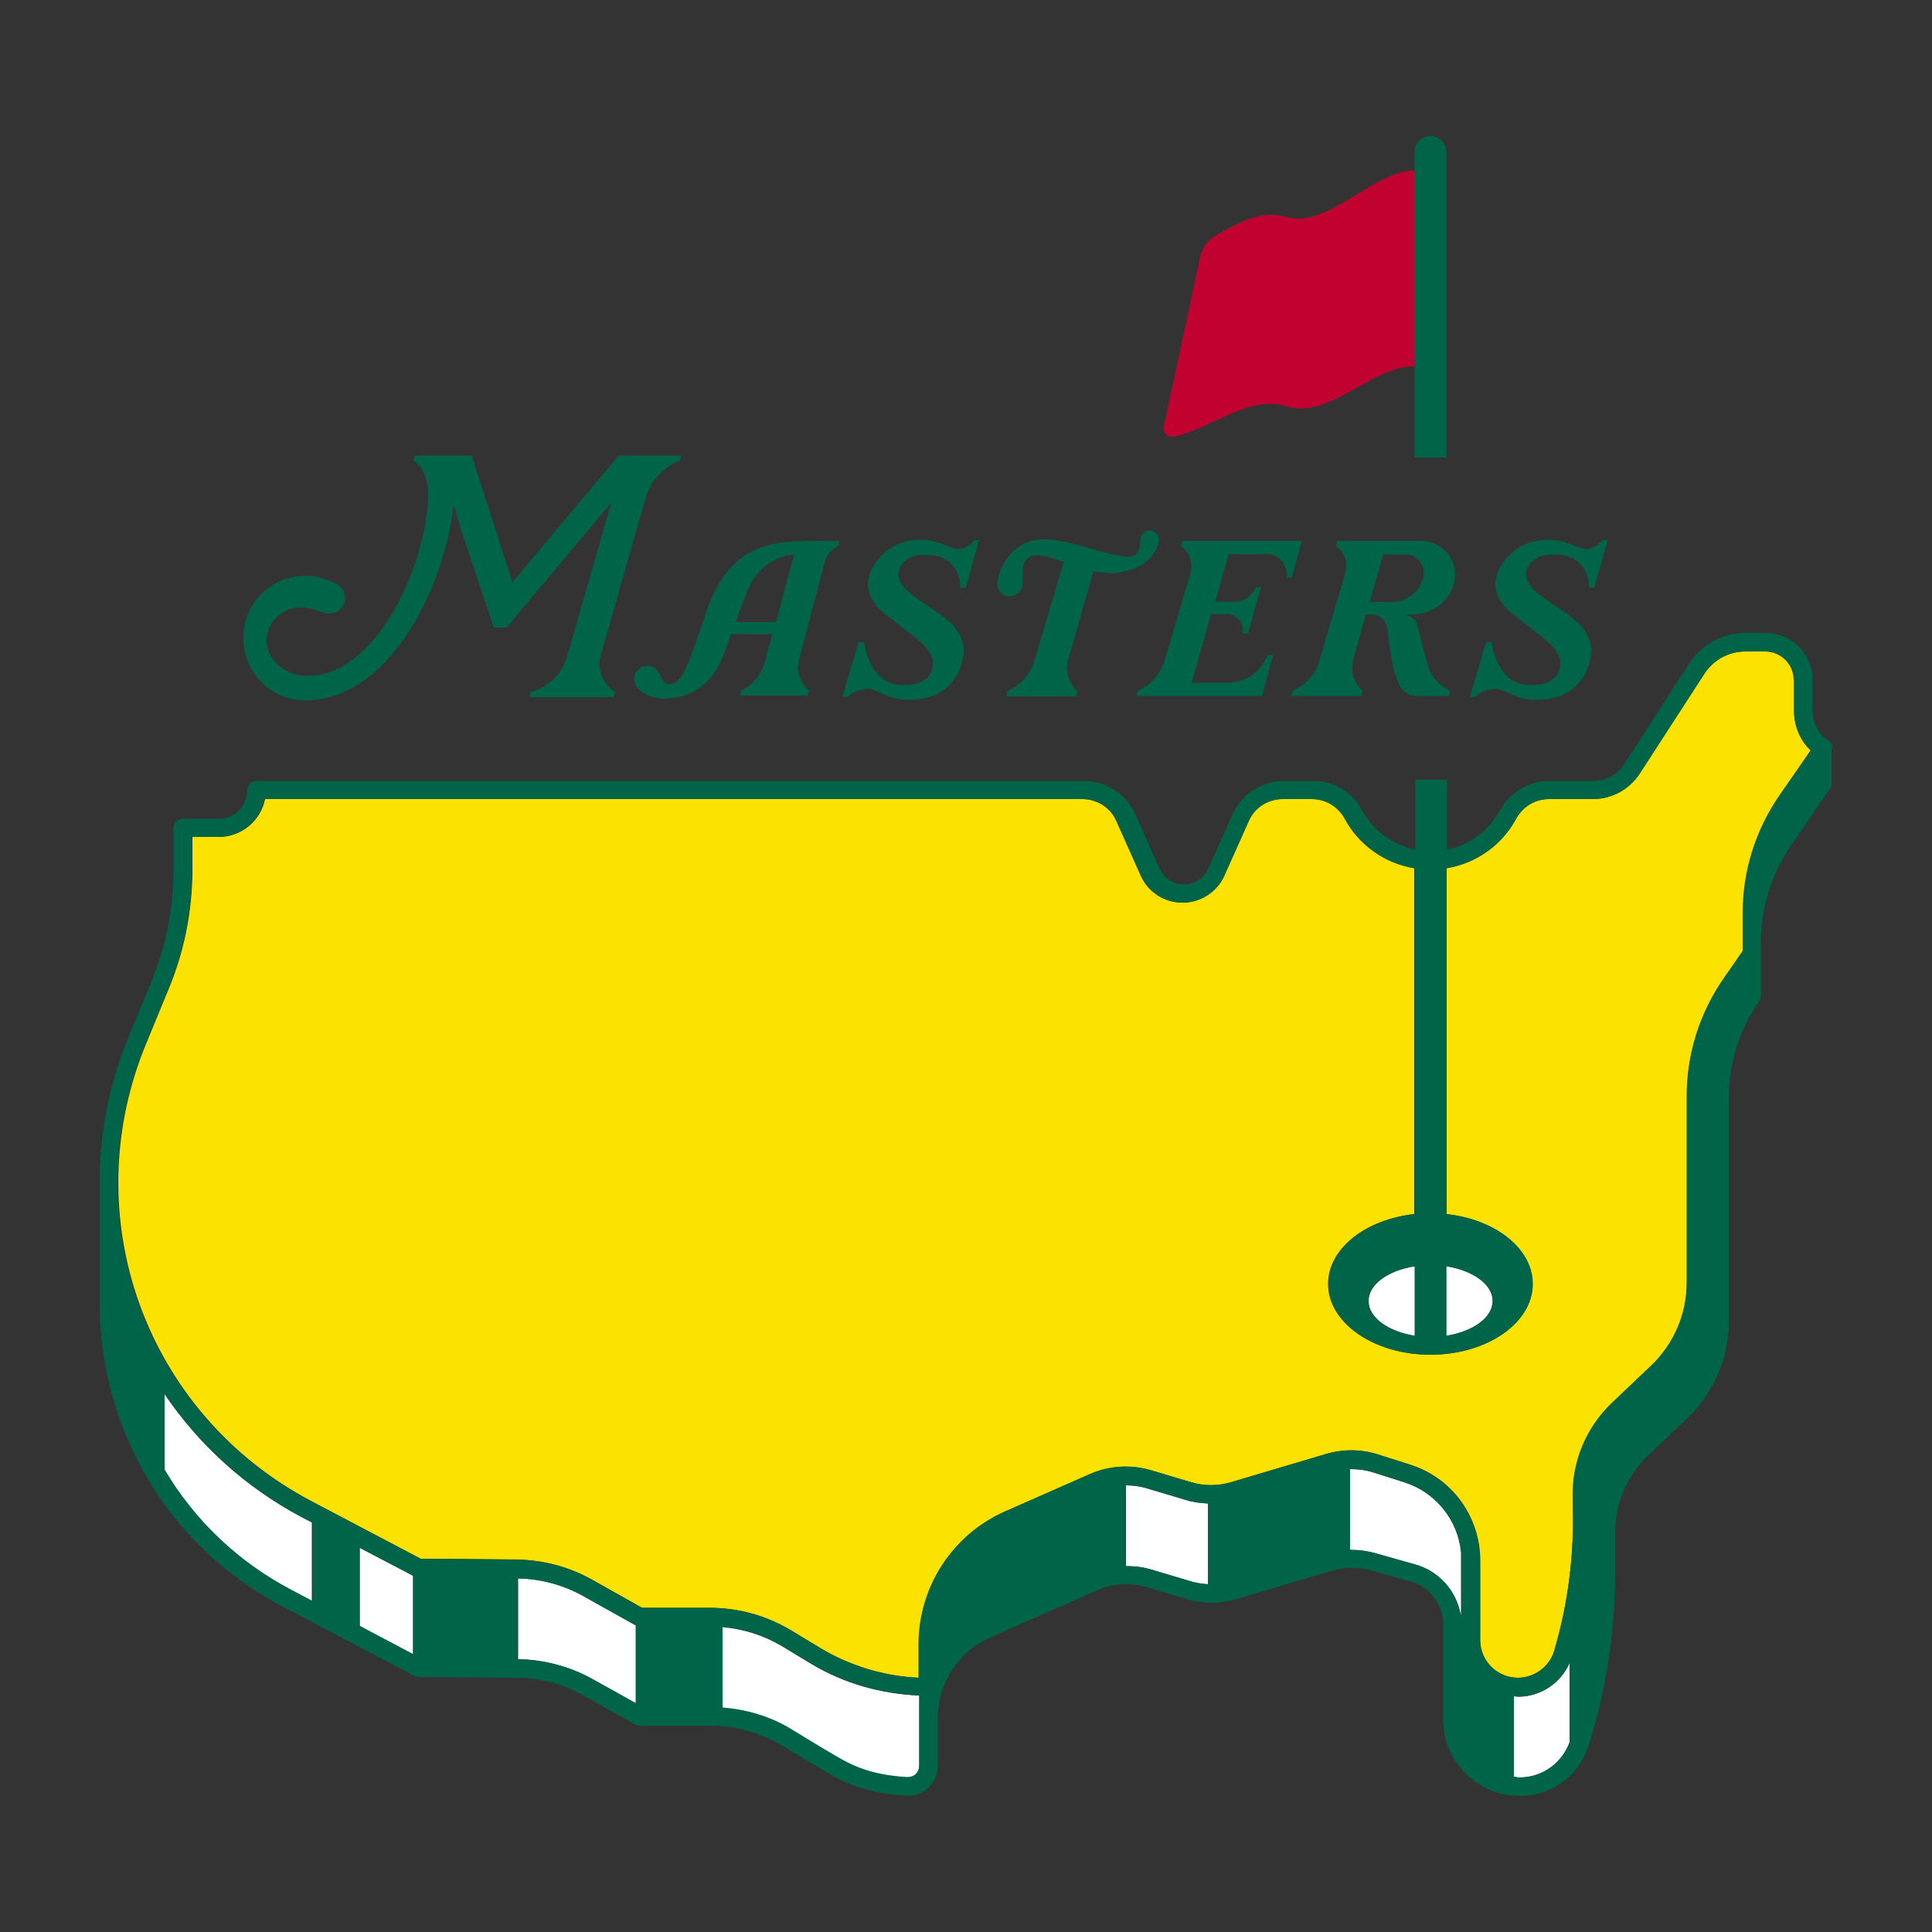 <?xml version="1.0" encoding="utf-8"?>
<!-- Generator: Adobe Illustrator 22.0.1, SVG Export Plug-In . SVG Version: 6.00 Build 0)  -->
<svg version="1.1" id="Layer_1" xmlns="http://www.w3.org/2000/svg" xmlns:xlink="http://www.w3.org/1999/xlink" x="0px" y="0px"
	 viewBox="0 0 500 500" style="enable-background:new 0 0 500 500;" xml:space="preserve">
<rect x="0" y="0" width="500" height="500" fill="#333333" stroke="none"/>
<style type="text/css">
	.st0{fill:#FCE200;}
	.st1{fill:#006548;}
	.st2{fill:#FFFFFF;}
	.st3{fill:#C10230;}
	.st4{fill:none;}
</style>
<g>
	<path class="st0" d="M464.2,176c0-4.1-3.3-7.4-7.4-7.4h-5.2c-4.3,0-8.2,2.2-10.6,5.8l-16.7,25.8c-2.7,4.2-7.2,6.6-12.2,6.6h-11.3
		c-3.6,0-6.8,1.9-8.5,5.1c-3.7,6.9-10.4,11.6-18,12.8v89.5c12.7,1.4,22.3,8.9,22.3,18.1c0,10.1-11.8,18.3-26.4,18.3
		c-14.6,0-26.5-8.2-26.5-18.3c0-9.2,9.7-16.7,22.3-18.1v-89.5c-7.6-1.3-14.3-5.9-18-12.8c-1.7-3.1-4.9-5.1-8.5-5.1h-7.6
		c-3.8,0-7.3,2.2-8.8,5.7l-6.3,14.1c-1.9,4.2-6.1,7-10.8,7c-4.7,0-8.9-2.7-10.8-7l-6.3-14.1c-1.5-3.5-5-5.7-8.8-5.7H68.6
		c-1.1,5.6-6.1,9.8-12,9.8h-6.8v8.3c0,10.8-2.1,21.4-6.3,31.4l-5.6,13.6c-18.7,44.9-0.3,95.9,42.7,118.6l28.3,14.9l24.7,0.2
		c6.8,0.1,13.6,1.8,19.6,5.2l13,7.3h17.5c7.4,0,14.6,2,21,5.8l7.6,4.6c7.7,4.6,16.5,7.3,25.5,7.7v-8.6c0-15,8.8-28.5,22.5-34.5
		l21.8-9.6c5-2.2,10.6-2.5,15.8-1l10.4,3.1c3.4,1,7,1,10.3,0l24.6-7.3c4.4-1.3,9-1.3,13.4,0.1l8.2,2.6c11,3.4,18.3,13.5,18.3,25
		v20.5c0,5.4,4.4,9.7,9.8,9.7c4.3,0,8.2-2.9,9.4-7c3.5-12.1,5.1-24.7,4.8-37.3l0-2.2c-0.3-9.3,3.4-18.2,10.1-24.6l10.2-9.7
		c5.8-5.5,9.2-13.3,9.2-21.4v-48.3c0-10.9,3.3-21.4,9.5-30.4l5-7.2V246v-9.8c0-10.8,3.3-21.3,9.4-30.2l8.1-11.8
		c-2.8-2.6-4.3-6.3-4.3-10.2V176z"/>
	<path class="st1" d="M155.5,169.5l11.6-40.7c1.3-4.4,4.6-8,8.9-9.6l0.3-1.3h-16.2l-27.5,32.8l-10.5-32.8h-14.8l-0.4,1.3
		c2.5,1.3,3.9,5,3.9,8.1v0.2c0,17.5-12.9,47.4-31.1,47.4c-7,0-10.7-5-10.7-9.1c0-5,4.2-8.6,8.7-8.6c4.3,0,5,1.6,7.4,1.6
		c1.5,0,3-0.8,3.7-2.1c1.1-2.1,0.3-4.6-1.8-5.6l-1.1-0.5c-10.6-5.1-22.9,2.6-22.9,14.4v0.2c0,8.6,6.7,15.7,15.3,16
		c22,0.8,36.8-28.9,39.1-50.7h0l1.7,5.9l8.7,26h3.3l27.1-32.3l-11.4,39.7c-1.3,4.6-4.9,8.1-9.5,9.3l-0.3,1.3h21.8l0.4-1.3
		C156,177,154.4,173.1,155.5,169.5"/>
	<path class="st1" d="M210.2,140H210c-10.2,0-21.1,1-26.9,17.5c-4.9,13.9-6.2,19.6-10,19.6c-2.4,0-1.9-4.8-5.5-4.8
		c-1.7,0-3.4,1.3-3.5,3.2c-0.2,3.3,4.2,5.3,7.6,5.3c10.2,0,14.1-7.5,15.4-10.9c0.2-0.5,1.1-2.9,2.1-5.8h10.7l-1.8,6.7
		c-1,3.5-2.9,6.4-6.3,7.9l-0.3,1.3h17.6l0.3-1.3c-2.4-2-3.4-5.1-2.6-8l6.6-25.1c0.5-1.9,1.8-3.5,3.6-4.3l0.3-1.3h-5.7H210.2z
		 M200.8,161h-10.4c1.2-3.2,2.3-6.3,2.7-7.3c2.6-7,7.7-9.8,12.5-10.2l-0.1,0L200.8,161z"/>
	<path class="st1" d="M298.8,142.9c0.6-0.9,1.1-2.4,1.1-3.2v0c0.1-1.5-1.3-2.7-2.8-2.4h0c-1.2,0.3-2,1.3-2,2.5
		c0,1.3-0.2,2.6-0.8,3.3c-1.2,1.5-3.2,1.4-12.3-1.2v0c-0.8-0.2-1.7-0.5-2.7-0.8c-0.1,0-0.1,0-0.2,0v0c-4.5-1.2-10.2-2.4-13.8-0.5
		c0,0-0.1,0-0.1,0c-3.6,1.8-6.1,5.2-6.9,9.2c-0.1,0.6-0.2,1.1-0.2,1.2v0c-0.1,2.1,1.8,3.7,3.8,3.3h0c1.7-0.4,2.8-1.8,2.8-3.5
		c0-1.7-0.4-4,0.6-5.5c1.5-2.1,3-2.3,10,0.1l-7.6,25.6c-1,3.5-3.6,6.4-7,7.9l-0.3,1.3h18.1l0.4-1.3c-2.3-2-3.3-5.1-2.5-8l6.6-23.1
		c2.9,0.6,5.8,0.8,8.7-0.1l1-0.3C295.1,146.7,297.5,145.1,298.8,142.9"/>
	<path class="st1" d="M306,140l-0.4,1.3c2.2,1.5,3.2,4.3,2.5,7l-6.7,22.6c-1,3.5-3.6,6.4-7,7.9l-0.3,1.3h9.6h0.9h22l2.9-10.6h-1.4
		l-0.5,1c-1.8,3.8-5.7,6.2-9.9,6.2h-9.3l5-17.8h4c2.7,0,4.7,2.4,4.2,5.1h1.4l3.3-12h-1.4c-0.8,2.2-2.9,3.7-5.2,3.7l-5.2,0l3.5-12.3
		l9.9,0c3.2,0,5.6,3,5,6.1h1.4l2.6-9.5H306z"/>
	<path class="st1" d="M367.9,140h-21.8l-0.4,1.3c2.1,1.4,3.1,4,2.6,6.5l-6.8,23.1c-1,3.5-3.6,6.4-7,7.9l-0.3,1.3h18.1l0.4-1.3
		c-2.3-2-3.3-5.1-2.5-8l3.3-11.8h1.4c2.1,0,3.8,1.6,4.1,3.6c0.1,0.7,1.1,8.9,2,11.7c1.1,3.7,2.5,5.8,5.8,5.8h8.2l0.3-1.3l-1.2-0.7
		c-2.3-1.4-4-3.5-4.7-6.3c-0.7-2.7-2-7.6-2.7-10.2c-0.3-1.3-2-2.6-3.7-2.6h2.7c4.9,0,9.3-3.3,10.6-8
		C377.8,145.5,373.6,140,367.9,140 M368.3,149.7c-1.1,3.6-4.4,6.1-8.1,6.1l-5.7,0l3.5-12.3l5.8,0
		C366.9,143.5,369.2,146.6,368.3,149.7"/>
	<path class="st1" d="M248,142.1c-0.6,0-1.9-0.4-3.8-1.2c-1.9-0.8-3.9-1.2-5.9-1.2c-4.1,0-7.5,1.3-10.3,4.2c-2.3,2.4-3.4,5-3.4,7.3
		c0,2.4,1.4,5.3,4.2,7.5c2.7,2.2,5.5,4.2,8.2,6.4c2.9,2.3,4.4,4.5,4.4,6.3c0,3.9-2.5,5.9-7.7,5.9c-5.3,0-8.9-3.9-10.1-11.1h-1.4
		l-4.2,14.1h1.3c1.7-1.2,2.9-2,5.4-2c2.4,0,4.9,2.8,10.3,2.8c4.3,0,7.7-0.9,10.7-3.8c2.5-2.6,3.7-6.1,3.7-9.1c0-2.7-1.7-5.9-4.7-8.1
		c-2.5-2-5.3-3.7-7.9-5.6c-2.9-2.1-4.3-3.9-4.3-5.9c0-1.1,0.5-2.2,1.6-3.3c1.4-1.4,3.3-1.7,5.7-1.7c5,0,8.5,2.8,8.8,8.6h1.3
		l3.5-12.4h-1.3C251,141.3,249.5,142.1,248,142.1"/>
	<path class="st1" d="M402.5,143.5c5,0,8.5,2.8,8.8,8.6h1.3l3.5-12.4h-1.3c-1.4,1.6-2.9,2.4-4.4,2.4c-0.6,0-1.9-0.4-3.8-1.2
		c-1.9-0.8-3.9-1.2-5.9-1.2c-4.1,0-7.5,1.3-10.3,4.2c-2.3,2.4-3.4,5-3.4,7.3c0,2.4,1.4,5.2,4.2,7.5c2.7,2.2,5.5,4.2,8.2,6.4
		c2.9,2.3,4.4,4.5,4.4,6.3c0,3.9-2.5,5.9-7.7,5.9c-5.3,0-8.9-3.9-10.1-11.1h-1.4l-4.2,14.1h1.3c1.7-1.2,2.9-2,5.4-2
		c2.4,0,4.9,2.8,10.3,2.8c4.3,0,7.7-0.9,10.7-3.8c2.5-2.6,3.7-6.1,3.7-9.1c0-2.7-1.7-5.9-4.7-8.1c-2.6-2-5.3-3.7-7.9-5.6
		c-2.9-2.1-4.3-3.9-4.3-5.9c0-1.1,0.5-2.2,1.6-3.3C398.2,143.8,400,143.5,402.5,143.5"/>
	<path class="st2" d="M202.3,426c-4.7-2.8-9.9-4.4-15.3-4.9V442v0c6.3,0.5,12.4,2.3,17.8,5.6c0,0,8.8,5.4,11.8,7.1
		c4.2,2.5,9.3,4.8,18.2,5.3c0.7,0,1.6-0.3,2.2-0.8c0.6-0.6,0.9-1.4,0.9-2.2V455v-10.3v-5.9c-9.9-0.4-19.5-3.1-28-8.2L202.3,426z"/>
	<path class="st2" d="M150.9,413c-5.1-2.9-10.9-4.4-16.8-4.5v20.9c6.7,0.1,13.3,1.9,19.2,5.1l11.3,6.3v-20.2c0,0-0.1,0-0.1,0
		L150.9,413z"/>
	<path class="st2" d="M296.6,385.1c-1.7-0.5-3.5-0.7-5.2-0.7v20.9v0c2.2,0,4.4,0.2,6.6,0.9l10.4,3.1c1.4,0.4,2.8,0.6,4.3,0.7v-20.9
		c-1.9-0.1-3.8-0.3-5.7-0.9L296.6,385.1z"/>
	<path class="st2" d="M363.4,383.6l-8.2-2.6c-1.9-0.6-3.9-0.8-5.8-0.8v20.9c2.4,0,4.7,0.3,7,1l9.9,2.8c6.1,1.7,10.6,6.8,11.7,12.9
		h0.1v-16C377.3,393.3,371.6,386.2,363.4,383.6"/>
	<path class="st2" d="M42.5,360.7v19.6c7.8,13.1,18.9,23.8,32.7,31.1l5.5,2.9v-20.3l-2.5-1.3C63.4,384.9,51.4,373.8,42.5,360.7"/>
	<polygon class="st2" points="93.1,420.8 106.9,428.1 106.9,407.8 93.1,400.6 	"/>
	<path class="st2" d="M392.9,439.1c-0.4,0-0.8-0.1-1.1-0.1v20.7v0.1c0.5,0.1,1,0.2,1.5,0.2c5.8,0,10.9-3.6,12.9-9.1v-20.5
		C403.9,435.6,398.7,439.1,392.9,439.1"/>
	<path class="st2" d="M354.2,336.7c0,4.3,5.1,7.9,12,9v-18C359.2,328.8,354.2,332.4,354.2,336.7"/>
	<path class="st2" d="M386.3,336.7c0-4.3-5.1-7.9-12-9v18C381.2,344.6,386.3,341,386.3,336.7"/>
	<path class="st3" d="M303.9,113c9.9-2.2,19.2-10.9,29.1-7.8c11.1,3.4,22.1-10.6,33.2-10.4v-4V44.1c-11.1,0.1-22.5,15.3-33.6,12
		c-6-1.8-11.9,1.4-17.9,4.8c-2.1,1.2-3.6,3.2-4.1,5.6l-9.4,43.8C300.8,111.9,302.2,113.3,303.9,113"/>
	<path class="st1" d="M366.1,94.7v23.7h8.2V39.3c0-2.3-1.8-4.1-4.1-4.1c-2.3,0-4.1,1.8-4.1,4.1v4.8v46.5V94.7z"/>
	<path class="st1" d="M474.2,193.5c0-0.1,0-0.2,0-0.3c0-0.2-0.1-0.4-0.2-0.6c0-0.1-0.1-0.1-0.1-0.2c-0.2-0.3-0.4-0.6-0.7-0.7
		c-2.6-1.7-4.1-4.6-4.1-7.7v-8c0-6.8-5.5-12.2-12.2-12.2h-5.2c-5.9,0-11.4,3-14.6,8l-16.7,25.9c-1.8,2.8-4.8,4.4-8.1,4.4h-11.3
		c-5.3,0-10.2,2.9-12.8,7.6c-2.9,5.3-8,9-13.7,10.2v-18.1h-8.2v18.1c-5.8-1.2-10.9-4.9-13.8-10.2c-2.5-4.7-7.4-7.6-12.7-7.6h-7.6
		c-5.7,0-10.9,3.4-13.2,8.6l-6.3,14.1c-1.1,2.5-3.6,4.1-6.3,4.1c-2.7,0-5.2-1.6-6.3-4.1l-6.3-14.1c-2.3-5.2-7.5-8.6-13.2-8.6H66.4
		c-1.3,0-2.4,1.1-2.4,2.4c0,4.1-3.3,7.4-7.4,7.4h-9.3c-1.3,0-2.4,1.1-2.4,2.4v10.7c0,10.2-2,20.1-5.9,29.5L33.4,268
		c-5.1,12.3-7.6,25.1-7.6,37.6c0,4.8,0,29.2,0,31.9c0,8.3,1.2,16.7,3.6,24.9c6.8,23.1,22.3,42,43.6,53.3l34.2,18
		c0.3,0.2,0.7,0.3,1.1,0.3l25.3,0.2c6,0,12,1.6,17.2,4.5l13.6,7.6c0.4,0.2,0.8,0.3,1.2,0.3h18.2c6.5,0,12.9,1.8,18.5,5.1
		c0,0,8.9,5.4,11.9,7.1c4.7,2.8,10.5,5.4,20.4,5.9c2.2,0.2,4.2-0.6,5.7-2.1c1.6-1.5,2.4-3.6,2.4-5.7v-12.2c0-9.1,5.4-17.4,13.7-21
		l27.7-12.2c3.9-1.7,8.4-2,12.5-0.8l10.4,3.1c4.3,1.3,8.8,1.3,13.1,0l24.6-7.3c3.4-1,7-1,10.4,0l10,2.8c5,1.4,8.4,6,8.4,11.1V445
		c0,10.9,8.9,19.8,19.8,19.8c8.2,0,15.3-5.2,17.8-13c4.6-14.5,6.9-29.6,6.9-44.8v-10.4c0-7.5,3.1-14.9,8.6-20l10.2-9.7
		c6.7-6.4,10.6-15.4,10.6-24.8v-57.7c0-9.1,2.7-17.9,7.9-25.3c0.3-0.4,0.4-0.9,0.4-1.4V244c0-9,2.7-17.7,7.8-25.2l10.1-14.7
		c0.3-0.4,0.4-0.9,0.4-1.4v-3.2v-4.8v-1C474.2,193.6,474.2,193.6,474.2,193.5 M366.1,345.7c-6.9-1.1-12-4.7-12-9c0-4.3,5.1-7.9,12-9
		V345.7z M374.3,327.7c6.9,1.1,12,4.7,12,9c0,4.3-5.1,7.9-12,9V327.7z M80.8,414.3l-5.5-2.9c-13.8-7.3-25-18-32.7-31.1v-19.6
		c8.8,13.1,20.9,24.2,35.8,32.1l2.5,1.3V414.3z M106.9,428.1l-13.8-7.3v-20.3l13.8,7.3V428.1z M164.5,440.8l-11.3-6.3
		c-5.8-3.3-12.5-5-19.2-5.1v-20.9c5.9,0.1,11.7,1.7,16.8,4.5l13.6,7.6c0,0,0.1,0,0.1,0V440.8z M237.9,444.8V455v1.9
		c0,0.8-0.3,1.6-0.9,2.2c-0.6,0.6-1.4,0.8-2.2,0.8c-8.9-0.5-14-2.8-18.2-5.3c-3-1.7-11.8-7.1-11.8-7.1c-5.4-3.3-11.5-5.1-17.8-5.6v0
		v-20.9c5.4,0.5,10.6,2.1,15.3,4.9l7.6,4.6c8.5,5.1,18.1,7.8,28,8.3V444.8z M312.6,410L312.6,410c-1.4-0.1-2.9-0.3-4.3-0.7
		l-10.4-3.1c-2.2-0.6-4.4-0.9-6.6-0.9v0v-20.9c1.7,0,3.5,0.2,5.2,0.7l10.4,3.1c1.9,0.6,3.8,0.8,5.7,0.9V410z M378.2,417.8H378
		c-1.1-6.1-5.6-11.2-11.7-12.9l-9.9-2.8c-2.3-0.7-4.7-1-7-1v-20.9c2,0,3.9,0.2,5.8,0.8l8.2,2.6c8.2,2.6,13.9,9.8,14.8,18.2V417.8z
		 M406.2,450.9c-2,5.4-7.1,9.1-12.9,9.1c-0.5,0-1-0.1-1.5-0.2v-0.1v-20.7c0.4,0,0.8,0.1,1.1,0.1c5.8,0,11-3.5,13.3-8.7V450.9z
		 M460.4,206c-6.1,8.9-9.4,19.4-9.4,30.2v9.8v0.1l-5,7.2c-6.2,9-9.5,19.5-9.5,30.4V332c0,8-3.3,15.8-9.2,21.4l-10.2,9.7
		c-6.7,6.4-10.4,15.4-10.1,24.6l0,2.2c0.4,12.6-1.2,25.2-4.8,37.3c-1.2,4.1-5.1,7-9.4,7c-5.4,0-9.8-4.4-9.8-9.7v-20.5
		c0-11.5-7.4-21.5-18.3-25l-8.2-2.6c-4.4-1.4-9-1.4-13.4-0.1l-24.6,7.3c-3.4,1-7,1-10.3,0l-10.4-3.1c-5.2-1.6-10.8-1.2-15.8,1
		l-21.8,9.6c-13.7,6-22.5,19.6-22.5,34.5v8.6c-9-0.4-17.8-3-25.5-7.7l-7.6-4.6c-6.3-3.8-13.6-5.8-21-5.8h-17.5l-13-7.3
		c-6-3.3-12.7-5.1-19.6-5.2l-24.7-0.2l-28.3-14.9c-43.1-22.7-61.5-73.7-42.7-118.6l5.6-13.6c4.2-10,6.3-20.5,6.3-31.4v-8.3h6.8
		c5.9,0,10.9-4.2,12-9.8h211.7c3.8,0,7.3,2.2,8.8,5.7l6.3,14.1c1.9,4.2,6.1,7,10.8,7c4.6,0,8.9-2.7,10.8-7l6.3-14.1
		c1.5-3.5,5-5.7,8.8-5.7h7.6c3.5,0,6.8,1.9,8.5,5.1c3.7,6.9,10.4,11.6,18,12.8v89.5c-12.7,1.4-22.3,8.9-22.3,18.1
		c0,10.1,11.8,18.3,26.4,18.3c14.6,0,26.5-8.2,26.5-18.3c0-9.2-9.7-16.7-22.3-18.1v-89.5c7.6-1.3,14.3-5.9,18-12.8
		c1.7-3.1,4.9-5.1,8.5-5.1h11.3c4.9,0,9.5-2.5,12.2-6.6l16.7-25.8c2.3-3.6,6.3-5.8,10.6-5.8h5.2c4.1,0,7.4,3.3,7.4,7.4v8
		c0,3.9,1.6,7.5,4.3,10.2L460.4,206z"/>
</g>
<rect class="st4" width="500" height="500"/>
</svg>
